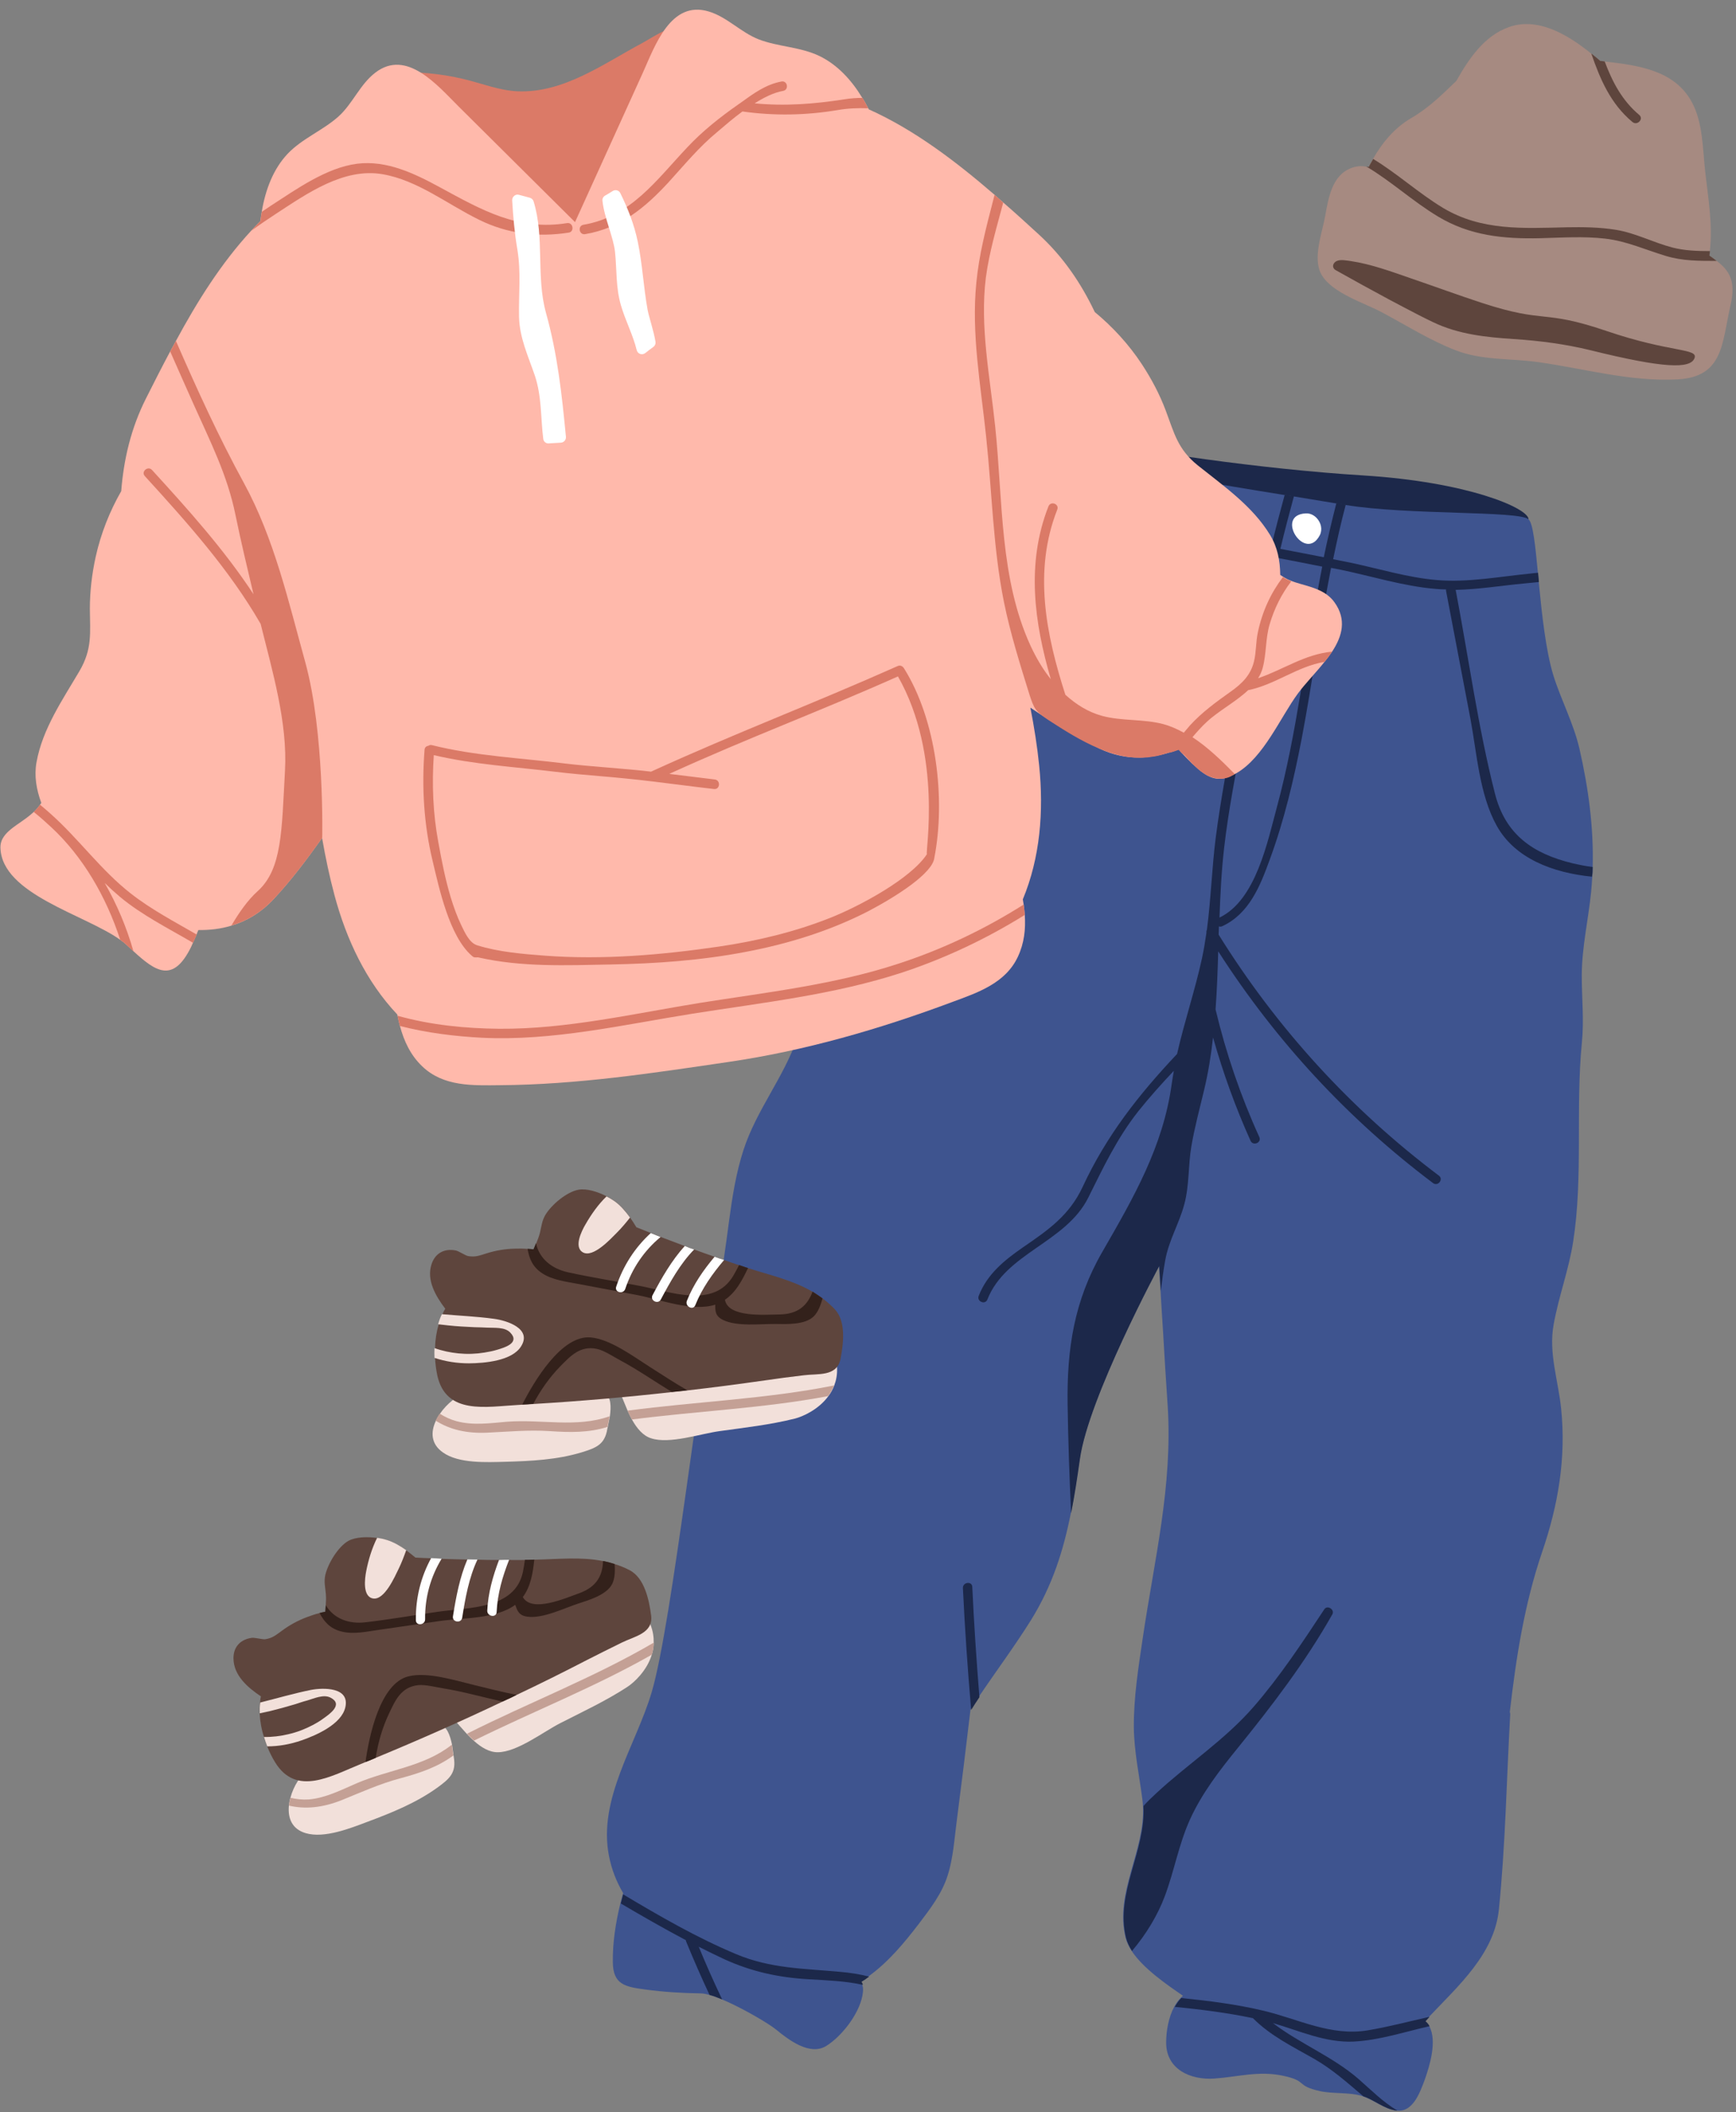 <?xml version="1.0" encoding="UTF-8"?>
<!DOCTYPE svg PUBLIC '-//W3C//DTD SVG 1.0//EN'
          'http://www.w3.org/TR/2001/REC-SVG-20010904/DTD/svg10.dtd'>
<svg height="1508.3" preserveAspectRatio="xMidYMid meet" version="1.0" viewBox="362.9 249.8 1240.2 1508.3" width="1240.2" xmlns="http://www.w3.org/2000/svg" xmlns:xlink="http://www.w3.org/1999/xlink" zoomAndPan="magnify"
><rect x="362.9" y="249.8" width="1240.2" height="1508.3" fill="#808080" stroke="none"/><g
  ><g
    ><g id="change1_1"
      ><path d="M1589.3,436.1c-1.7-1.2-3.4-2.5-5.3-3.7c0.1-1.1,0.3-2.1,0.4-3.2c2.2-19-1.2-38-3.3-56.8 c-1.8-16.2-1.6-35.1-9.6-49.8c-12.4-22.6-37.8-26.1-62.3-28.9c-1.1-0.1-2.1-0.2-3.2-0.4c-2-1.7-4.2-3.5-6.4-5.3 c-16.7-13.5-38.2-26.3-58.9-18.8c-17.3,6.2-28.2,22.1-37.4,38.4c-10,9.5-19.2,18.9-31.9,26.3c-12.3,7.2-20.9,17.6-27.7,29.5 c-1.1,1.9-2.1,3.7-3.2,5.7c-0.6-0.1-1.1-0.3-1.7-0.3c-3.4-0.7-7.2-0.4-10.8,1.1c-13.7,5.3-16.1,21.6-18.4,34.2 c-2.1,11.9-9.3,30.5-2.5,42c7.7,13.1,30.5,20,43.2,26.8c17.2,9.2,34.3,20,52.7,27.1c18.8,7.2,38.6,5.6,58.2,8.3 c33.3,4.6,66.2,14.2,100.2,12.4c32.8-1.8,31.6-25.8,37.8-53.1C1603.1,451,1598.6,443.1,1589.3,436.1z" fill="#a68a81"
      /></g
      ><g id="change2_3"
      ><path d="M1316,441.8c0.3,0.4,0.8,0.7,1.3,1c12.7,7.1,25.5,14.2,38.4,21.1c7,3.7,14,7.4,21,11c3.3,1.7,6.6,3.3,9.9,4.9 c18.3,8.8,37.9,10.8,57.8,12.1c18.5,1.2,36.8,3.6,54.8,8c52.5,13,71.1,13.3,74.2,5.8c3.1-7.4-16.6-3.8-62.9-19.6 c-46.3-15.7-42.6-4.9-88.9-20c-17.1-5.6-33.9-11.8-50.9-17.6c-13.9-4.8-28.2-10.1-42.9-12.3c-3-0.4-7.2-1.3-10,0 C1315.5,437.3,1314.4,439.9,1316,441.8z" fill="#5e453d"
      /></g
      ><g id="change2_4"
      ><path d="M1589.3,436.1c-12.5,0-24.4,0.1-36.5-3.6c-14.6-4.4-27.7-10.5-43.1-12.3c-15.5-1.8-31-0.7-46.5-0.3 c-26.1,0.6-50.3-1.8-73-15.5c-18-10.8-33.3-25.1-51.2-35.7c0.6,0.1,1.1,0.2,1.7,0.3c1-1.9,2.1-3.8,3.2-5.7 c17.3,10.5,32.3,24.3,49.8,34.9c27.6,16.6,57.5,14.6,88.4,13.9c11.7-0.2,23.5-0.1,35.2,1.8c14.1,2.3,26.5,9,40.2,12.6 c8.8,2.3,17.9,2.6,27,2.6c-0.1,1.1-0.2,2.1-0.4,3.2C1585.9,433.6,1587.7,434.8,1589.3,436.1z" fill="#5e453d"
      /></g
      ><g id="change2_5"
      ><path d="M1529.1,336.9c-15.6-13-23-30.4-29.4-48.9c2.2,1.7,4.4,3.5,6.4,5.3c1.1,0.1,2.1,0.2,3.2,0.4 c5.4,14.4,12.3,27.8,24.7,38.2C1537.4,334.8,1532.5,339.8,1529.1,336.9z" fill="#5e453d"
      /></g
    ></g
    ><g
    ><g id="change3_1"
      ><path d="M1454.9,620.4c-0.9-8.1-43.9-26.5-118-31.1c-74.1-4.6-162.8-17.8-190.1-25.1c-27.3-7.3-51.6,0.4-51.6,0.4 L1242,726.8L1454.9,620.4z" fill="#1c284a"
      /></g
      ><g id="change4_1"
      ><path d="M1433.7,1613.4c4.7-46.2,5.5-93.1,8.1-139.5c0-0.6-0.1-1.1-0.3-1.6c4.5-38.9,10.4-77,23.1-114.3 c11.4-33.3,17.2-66.8,13.6-102.1c-2-20.2-9.1-39.8-5.4-60.2c3.6-20.2,10.9-39.3,14-59.5c7.2-46.2,1.6-95,6.2-142 c1.6-16-0.1-31.9-0.1-48c0.1-20.1,4.7-39.6,6.7-59.5c0.3-3.5,0.6-7,0.8-10.5c0.2-2.4,0.3-4.8,0.3-7.2c0.8-28.5-3.1-57-9.5-84.8 c-4.2-18-13.1-34.6-18.6-52.2c-5.4-17.7-8.2-43.8-10.4-66.4c-0.2-2.2-0.4-4.5-0.6-6.6c-1.9-19.8-3.5-35.6-6.7-38.4 c-7.1-6.2-86.3-2.9-130.6-10.2l-0.5-0.1c-2.1-0.4-4.1-0.7-6.2-1c-10.1-1.7-20.2-3.3-30.3-5c-2.2-0.3-4.4-0.7-6.6-1 c-24.5-3.9-49-8-73.5-12.4c-19.5-3.6-39-7.4-58.4-11.8c-12.1-2.6-49.3-20.8-59.6-12.1c-3.2,2.8-4.1,16.3-5.5,20.4 c-1,3-2.2,6-3.5,9c-1,2.2-2.2,4.3-3.4,6.3c-1.6,2.4-3.4,4.7-5.5,6.6c-22.4,20.7-37,82-48.3,118.2c-10.2,23.8-20.5,47.6-30.8,71.3 c-1.2,2.8-2.4,5.6-3.6,8.4c-2.6,6-5.2,12-7.8,18c-10.9,25.4-22.8,50.6-30.9,77c-8.9,28.9-7.6,60.3-17.4,88.8 c-9.7,28.1-29.2,51.5-38.4,79.8c-10.8,33.1-10.6,68.6-18.8,102.2c-12.1,49.3-32,234.8-46.8,285c-11.2,37.9-38.7,76.4-30.5,117.3 c1.9,9.6,5.4,18.4,10.1,26.3c-0.1,0.3-0.1,0.6-0.3,0.8c-0.6,2.2-1.1,4.3-1.7,6.5c-3.4,13.9-5.6,28.1-5.4,42.1 c0.2,15.9,8.8,17.5,23.1,19.4c13.1,1.8,26.4,2.6,39.7,2.8c1.6,0,3.6,0.4,6,1c2.7,0.7,5.7,1.8,9,3.2c14.8,6.2,33.7,17.4,38.8,21.6 c9,7.4,24.2,19,35.9,11.7c11.6-7.2,25-24.7,26.2-38.7c0.2-1.9,0-3.5-0.5-5c-0.2-0.8-0.5-1.5-0.9-2.2c1.9-1.2,3.7-2.4,5.4-3.8 c14-10.1,25.2-23.5,36-37.6c8.1-10.7,16.4-21.4,20.5-34.4c4-12.5,4.8-26.1,6.5-39c3.4-26.4,6.7-52.8,9.8-79.3l0-0.1 c1.9-3.1,3.9-6.1,5.9-9.1c12.3-18.3,25.6-36.1,37.3-54.8c15.4-24.8,23.2-49.8,28.5-76.4c2.5-12.5,4.4-25.3,6.3-38.7 c6.1-43.8,56.7-137.8,56.7-137.8s0.4,8.1,1.1,17.8c0.6,10.2,1.3,22.3,1.8,29.4c1,17.6,2.1,35.1,3.3,52.8 c3.6,57.4-9.6,109.7-17.9,166.2c-3.1,20.9-6.4,41.8-6.3,63.1c0.2,17.5,3.9,34.3,6.1,51.5c0.2,1.5,0.3,3,0.4,4.5 c1.8,32.2-20.4,62-12.4,94.3c0.8,3.1,2.3,6.2,4.2,9.2c8.4,13,25.9,24.7,36.8,32.3c-0.6,0.5-1.2,1-1.6,1.5c-1.8,1.8-3.3,4-4.6,6.3 c-4.1,7.5-5.8,17.4-5.8,25.5c-0.1,19.1,17.2,27,34.4,25.8c17.1-1.2,31.7-5.7,49.1-2c18,3.8,8.5,7,26.5,11c9.4,2,20.3,0.7,29.4,3.3 l1.2,0.4c8.1,2.6,14.7,8.8,23.7,10.2c0.2,0,0.4,0.1,0.6,0c11.4,1.2,16.4-12.9,19.7-21.7c3.7-10.3,9.1-28.1,3.4-38.5 c-0.1-0.1-0.1-0.1-0.1-0.2c-0.8-1.3-1.8-2.5-2.9-3.5c1-1.1,1.9-2.1,2.9-3.2C1404.8,1667.7,1430.4,1645.1,1433.7,1613.4z" fill="#3e548f"
      /></g
      ><g id="change3_2"
      ><path d="M1291.8,745.9c-4.5,26.8-9.5,53.7-16.6,79.9c-6.8,25.1-15.1,66.8-41.1,79.2c0.6-16.5,1.4-33.1,3.3-49.6 c3.1-27.3,8.6-54.4,13.4-81.5c7.5-42,15.5-84,25.4-125.6c10.4,2,20.8,4,31.3,6.1C1301.5,684.7,1296.9,715.3,1291.8,745.9z M1500.7,868.9c-4.9-0.6-9.7-1.6-14.5-2.7c-28.4-6.9-47.9-20.6-55.3-49.7c-12.1-47.5-18.8-96.9-28-145.1c0-0.1-0.1-0.2-0.1-0.4 c16.1-0.3,32.4-3,48.3-4.5c3.7-0.4,7.4-0.7,11.2-1.1c-0.2-2.2-0.4-4.5-0.6-6.6c-1.6,0.1-3.3,0.3-5,0.5 c-21.9,2.1-45.1,6.6-67.1,4.7c-20.9-1.7-41.8-8.2-62.3-12.5c-4-0.8-7.9-1.6-12-2.4c2.7-13.1,5.6-26.1,9-38.9l-0.5-0.1 c-2.1-0.4-4.1-0.7-6.2-1c-3.3,12.9-6.3,25.7-9,38.6c-10.3-2-20.7-4-31-6c3-12.6,6.3-25.1,9.7-37.6c-2.2-0.3-4.4-0.7-6.6-1 c-3.4,12.4-6.7,25-9.7,37.4c-4.2-0.8-8.3-1.6-12.5-2.3c-42-7.5-85.3-11.2-126.8-21c-18.4-4.3-35.3-11.9-51.5-21.1 c-1,2.2-2.2,4.3-3.4,6.3c14.1,8,28.8,14.8,44.4,19.1c0.7,0.2,1.3,0.3,2,0.5c-0.1,0.1-0.2,0.2-0.2,0.3c-7.3,24.4-14.7,48.8-22,73.2 c-7.7,25.4-13.1,50-36.2,66.2c-22,15.4-46.8,27.5-72.5,36.9c-1.2,2.8-2.4,5.6-3.6,8.4c28.4-10,55.9-23,80.2-40 c20.4-14.3,27.7-33.6,34.6-56.7c8.6-28.4,17.1-56.9,25.6-85.4c0.2-0.5,0.2-1,0.2-1.5c39.6,9.9,81.5,13.1,121.7,20.2 c6.2,1.1,12.3,2.3,18.5,3.4c-8.9,37.4-16.3,75.2-23.2,113c-5.3,29.3-11.1,58.6-14.9,88.1c-2.7,21.2-3.4,43.8-6.3,65.7 c-0.3,0.6-0.4,1.2-0.3,1.9c-0.9,6.2-1.9,12.4-3.2,18.4c-5.1,23.3-12.6,45.3-17.8,68.3c-27.2,28.8-50.5,58.3-67.6,95.2 c-9.5,20.2-24.6,30.6-42.4,42.8c-13.4,9.3-25.6,19.1-31.7,34.7c-1.6,4,4.6,6.7,6.2,2.6c13.1-33.3,56-40.5,72.1-72.8 c10.8-21.7,20.5-42.3,35.7-61.6c8-10,16.6-19.6,25.4-28.9c-0.5,3.1-1.1,6.1-1.5,9.2c-6.1,44.9-27.4,81.6-49.6,120.1 c-20.2,35-25.4,69.4-24.8,109.3c0.4,25.7,1.3,51.5,2.5,77.3c2.5-12.5,4.4-25.3,6.3-38.7c6.1-43.8,56.7-137.8,56.7-137.8 s0.4,8.1,1.1,17.8c0.9-7.3,1.8-14.6,3.1-21.7c2.6-14.6,10-26.3,13.7-40.3c3.6-13.4,2.7-27.6,5-41.2c2.3-13.5,5.9-26.8,9.1-40.2 c3-12.5,5-25.1,6.4-37.6c7.1,25.2,16,49.8,26.8,73.8c1.8,3.9,8,1.4,6.3-2.6c-13.4-29.4-23.8-59.8-31.3-91.2 c1-13.8,1.5-27.6,1.9-41.5c41,63.9,92.8,119.9,153.5,165.5c3.5,2.6,7.6-2.7,4.2-5.3c-62.8-47.2-115.9-105.4-157.4-172.1 c0.1-2,0.1-3.9,0.2-5.9c0.6,0.2,1.4,0.3,2.3-0.1c19.5-9,27.3-29.1,34.2-48.1c10.2-27.8,17-56.7,22.6-85.7 c7.7-40.6,13.1-81.6,21-122.1c1.9,0.4,3.9,0.7,5.8,1.1c22.6,4.6,45.8,12,68.8,13.9c2.6,0.2,5,0.4,7.6,0.4c-0.1,0.4-0.1,0.7,0,1.2 l17.4,91.3c4.6,24.5,6.4,54.1,18.8,76.3c13,23.3,40,33.5,68,36.3C1500.6,873.7,1500.7,871.4,1500.7,868.9z" fill="#1c284a"
      /></g
      ><g id="change3_3"
      ><path d="M1062.6,1461.7c-2,3-4,6-5.9,9.1c-2.5-28.9-4.5-58-5.9-87c-0.2-4.3,6.5-5.2,6.7-0.9 C1058.7,1409.2,1060.5,1435.5,1062.6,1461.7z" fill="#1c284a"
      /></g
      ><g id="change3_4"
      ><path d="M978.4,1664.9c0.4,0.7,0.8,1.4,0.9,2.2c-12.4-2.8-25.6-3.2-38.7-4c-21.3-1.2-40.6-5.4-60-14.2 c-6.2-2.9-12.4-5.9-18.5-9c5.2,12.7,10.8,25.2,16.7,37.6c-3.3-1.4-6.3-2.5-9-3.2c-5.9-12.6-11.4-25.2-16.7-38.1 c-0.2-0.4-0.2-0.7-0.2-1c-15.7-8.3-31.2-17.2-46.5-26.2c0.6-2.2,1.1-4.3,1.7-6.5c26.3,15.7,53,31.1,80.8,42.7 c24.5,10.3,48.2,10.2,74.1,12.6c7.1,0.6,14.1,1.7,20.8,3.4C982.1,1662.5,980.3,1663.8,978.4,1664.9z" fill="#1c284a"
      /></g
      ><g id="change3_5"
      ><path d="M1333.3,1734.2c8.9,7.8,17.6,16.6,27.9,22.7c-0.2,0-0.4,0-0.6,0c-9.1-1.3-15.6-7.5-23.7-10.2 c-11.2-9.5-22-19.2-35.2-26.8c-15.5-8.8-31-16.3-43.7-29c-18.4-3.9-37.1-6.2-55.8-8.1c1.3-2.3,2.8-4.5,4.6-6.3 c19.8,2,39.5,4.5,58.9,9.1c24.9,6,48,18.3,74.2,14c15-2.5,29.6-6.4,44.3-9.7c-1,1.1-1.9,2.1-2.9,3.2c1.2,1,2.1,2.1,2.9,3.5 c-18,4.1-36,10.1-54.4,11c-20,0.9-38.6-7.7-57.5-13.2C1291.5,1709.1,1314.8,1718.2,1333.3,1734.2z" fill="#1c284a"
      /></g
      ><g id="change3_6"
      ><path d="M1309,1398.9c-15.7,23.8-31.5,47.7-50.2,69.3c-20.9,24.1-46.8,40.7-69.9,62.1c-3.2,3-6.3,5.9-9.1,9.1 c1.8,32.2-20.4,62-12.4,94.3c0.8,3.1,2.3,6.2,4.2,9.2c10.2-12,18.5-25.8,23.5-39.3c6.7-17.9,9.9-36.8,17.8-54.3 c8.5-18.9,21.3-35.4,34.3-51.4c24.7-30.5,48.2-61.2,67.6-95.5C1316.5,1399,1311.1,1395.7,1309,1398.9z" fill="#1c284a"
      /></g
      ><g id="change5_9"
      ><path d="M1306.6,625.6c0.4,2.1,0.2,4.3-0.8,6.3c-10.4,20.1-32.7-14.5-10-15.5C1301.1,616.1,1305.6,620.6,1306.6,625.6 z" fill="#fff"
      /></g
    ></g
    ><g
    ><g id="change6_5"
      ><path d="M774,1415.1c-15.5,4-27.6,11.5-40.4,20.9c-14.7,10.8-27.8,26-43.2,35.6c-0.1,0.1-0.2,0.3-0.4,0.4 c-2.6-0.3-5.4,2.5-3.2,5c2.7,3.1,6,7,9.6,10.9c1.6,1.7,3.3,3.4,5,4.9c5.2,4.7,11.1,8.3,17.2,8.2c13.8-0.1,32.6-14.7,44.6-20.8 c16.1-8.2,32.6-15.9,47.8-25.8c5.2-3.4,14.1-11.8,17.5-23c0.9-2.7,1.4-5.5,1.4-8.6c0.1-4-0.5-8.2-2.2-12.6 C818.5,1386.7,787,1411.7,774,1415.1z" fill="#f2e0da"
      /></g
      ><g id="change6_6"
      ><path d="M676.3,1480.8c-5.5-1.1-16.3,4.1-21.1,5c-8.3,1.6-16.9,2.5-25.1,4.5c-16.4,3.8-30.6,11.3-43.4,22 c-0.1,0.1-0.1,0.2-0.2,0.3c-0.9-0.4-2-0.5-3.1,0.3c-5.5,4-10.8,12.2-13,20.5c-0.6,1.9-0.9,3.8-1.1,5.6c-0.9,8.8,2,16.9,12.1,19.8 c13.3,3.9,32-3.6,44.2-8.2c17.2-6.4,34.7-13.5,49.7-24.3c8.8-6.4,13.7-10.6,11.8-21.8c-0.1-0.4-0.1-0.9-0.2-1.4 c-0.4-2.2-0.6-4.9-1.1-7.7C684.4,1489,682.3,1482.1,676.3,1480.8z" fill="#f2e0da"
      /></g
      ><g id="change7_3"
      ><path d="M617.6,1523.2c22.8-9.8,48.4-11.9,68.1-27.6c0.4,2.8,0.7,5.5,1.1,7.7c-11.3,8.3-23.8,12.5-37.9,16.3 c-14.7,3.9-27.8,9.9-41.9,15.6c-13.9,5.5-26.2,6.6-37.7,3.9c0.2-1.8,0.6-3.8,1.1-5.6c4.1,1,8.5,1.5,13.1,1.2 C595.5,1533.7,606.7,1527.9,617.6,1523.2z" fill="#c4a095"
      /></g
      ><g id="change7_4"
      ><path d="M830,1422.7c-0.1,3-0.6,5.9-1.4,8.6c-40.7,23.2-85.3,40.7-127.1,61.4c-1.7-1.6-3.5-3.3-5-4.9 C740.3,1465.7,787.5,1447.6,830,1422.7z" fill="#c4a095"
      /></g
      ><g id="change2_2"
      ><path d="M812.7,1371c-3.6-1.9-7.2-3.3-10.8-4.4c-2.7-0.9-5.4-1.6-8.2-2.1c-15.9-3.2-32-1.3-49.1-1 c-0.5,0-0.9,0-1.4,0.1c-1.8,0-3.5,0.1-5.3,0.1c-3.8,0-7.6,0.1-11.4,0c-2.5,0.1-4.8,0.1-7.2,0c-5.2,0-10.3,0-15.5-0.2 c-2.4,0-4.8,0-7.2-0.1c-6.1-0.1-12.2-0.3-18.3-0.5c-2.5-0.1-5.1-0.2-7.5-0.4c-3.8-0.1-7.4-0.3-11.1-0.5c-2.1-1.8-4.4-3.5-6.6-5.2 c-4.4-3.1-9-5.8-13.9-7.3c-2-0.6-4.4-1.2-6.9-1.5c-6.9-1-15.1-0.8-20.4,2c-7.5,4.2-14.7,16.3-16.6,24.4c-1.1,5.1,0,8.7,0.4,13.8 c0.2,2.6,0.1,5.3-0.1,7.8c-0.1,1.6-0.2,3.2-0.3,4.7c-1.4,0.2-2.8,0.6-4.1,0.9c-3.1,0.8-6.1,1.8-9,2.9c-6.4,2.4-12.5,5.7-18,9.8 c-4.2,3-6.5,5.2-11.8,6c-1.8,0.3-7.5-1.3-9.6-1c-8.1,1.1-13.3,6.5-13.1,14.9c0.2,11.9,10,20.5,19.6,26.9c-0.3,1.5-0.6,2.9-0.6,4.4 c-0.3,2.5-0.4,5.1-0.3,7.7c0.3,5.7,1.3,11.5,3.1,16.9c0.6,2.3,1.4,4.5,2.3,6.7c1.6,4.1,3.5,7.9,5.6,11.3 c15.2,24.9,40.4,9.7,61.5,1.2c1-0.4,2.1-0.8,3.1-1.3c2.4-1,4.9-2,7.3-3c30.5-12.6,60.8-26,90.7-40.2c2.1-1,4.2-1.9,6.3-2.9 c1.3-0.6,2.6-1.3,3.8-1.9c16.7-7.9,33.2-16.1,49.6-24.6c8.4-4.3,16.9-8.5,25.4-12.7c9.1-4.5,22.4-6.6,21-19.1 C826.7,1392.7,823.5,1376.6,812.7,1371z" fill="#5e453d"
      /></g
      ><g id="change8_3"
      ><path d="M732,1460c-1.3,0.6-2.6,1.3-3.8,1.9c-2.1,1-4.2,1.9-6.3,2.9c-14.1-3.1-28-7.1-42.2-9.4 c-5.1-0.8-13.1-2.9-18.2-2.3c-12.2,1.4-16.3,11-20.7,20.3c-4.8,10.1-7.8,20.7-9.5,31.6c-2.4,1.1-4.9,2.1-7.3,3 c2.5-18.1,10.3-56.2,30.7-61.2c13.6-3.4,33.6,3,46.9,6.2C711.7,1455.4,721.8,1458.1,732,1460z" fill="#33211b"
      /></g
      ><g id="change6_7"
      ><path d="M639.2,1349.4c-2-0.6-4.4-1.2-6.9-1.5c-3.7,7.5-6.2,15.6-7.8,23.9c-1,5.2-2.7,18.1,4.9,19.4 c8.2,1.4,15.6-15.7,18.3-21.2c2.1-4.3,3.8-8.8,5.4-13.3C648.7,1353.6,644.1,1350.9,639.2,1349.4z" fill="#f2e0da"
      /></g
      ><g id="change8_4"
      ><path d="M802,1366.6c0.4,5.4,0.1,10.4-1.7,14.1c-3.9,8-16.9,11.7-24.2,14.1c-10.1,3.3-25.4,10.9-36.3,9.4 c-6.1-0.7-7.4-4.2-8.8-8.5c-13.8,10.4-38.9,9.3-54.7,11.7c-14.2,2-28.4,4.2-42.7,6.2c-8.6,1.2-18,3.4-26.7,1.2 c-8.2-2-12.5-7.1-15.7-13.2c1.3-0.4,2.7-0.7,4.1-0.9c0.1-1.6,0.2-3.2,0.3-4.7c5.9,9.7,16.5,13.6,28.4,12.2c17.2-2,34.4-5,51.6-7.5 c22-3.2,55.3-1.6,60.9-28.6c0.6-2.9,1-5.7,1.4-8.5c1.8,0,3.6,0,5.3-0.1c0.5,0,1,0,1.4-0.1c-1,9.7-2.6,19.3-8.2,26.8 c6.4,11.4,30.3,0.8,39.9-2.6c13.3-4.7,17.1-13.2,17.4-23.2C796.5,1365,799.3,1365.7,802,1366.6z" fill="#33211b"
      /></g
      ><g id="change6_8"
      ><path d="M609.6,1468.9c-2.7,12.1-20.8,20-31.2,23.6c-8,2.8-16.4,4.3-24.6,4.3c-0.8-2.1-1.6-4.3-2.3-6.7 c5.8,0.1,11.7-0.6,17.5-2c6.1-1.4,11.8-3.6,17.3-6.5c2.8-1.5,5.4-3,7.9-4.9c4.2-3,14.2-9.9,4.8-14.7c-5-2.6-11.9,0.7-16.8,2.1 c-2.8,0.7-5.6,1.7-8.4,2.6c-6,1.8-12.2,3.5-18.3,5c-2.3,0.5-4.6,1-7,1.5c-0.1-2.6-0.1-5.2,0.3-7.7c12-3,23.9-6.5,36.2-9 C593.9,1454.8,612.9,1454.4,609.6,1468.9z" fill="#f2e0da"
      /></g
      ><g id="change5_4"
      ><path d="M678.4,1362.8c-7.9,13-12,27.7-11.8,43.2c0.1,4.3-6.6,5-6.6,0.7c-0.2-15.8,3.5-30.8,10.9-44.3 C673.3,1362.5,675.9,1362.6,678.4,1362.8z" fill="#fff"
      /></g
      ><g id="change5_5"
      ><path d="M704,1363.4c-6.1,12.9-8.7,27.6-10.9,41.5c-0.7,4.3-7.3,3.3-6.6-1c2.2-13.7,4.8-27.8,10.3-40.6 C699.2,1363.4,701.5,1363.4,704,1363.4z" fill="#fff"
      /></g
      ><g id="change5_6"
      ><path d="M726.6,1363.6c-4.7,11.9-8.3,24.1-8.9,37.3c-0.2,4.3-6.8,3.2-6.7-1c0.6-12.7,4-24.6,8.4-36.2 C721.8,1363.6,724.1,1363.6,726.6,1363.6z" fill="#fff"
      /></g
    ></g
    ><g
    ><g id="change6_1"
      ><path d="M908.3,1213.7c-15.9-1.3-29.9,1.9-45,6.6c-17.5,5.4-34.7,15.5-52.4,19.6c-0.1,0-0.3,0.2-0.5,0.2 c-2.4-1.2-5.9,0.6-4.6,3.7c1.6,3.8,3.4,8.6,5.5,13.4c0.9,2.1,2,4.3,3.1,6.3c3.4,6.1,7.8,11.5,13.6,13.3c13.1,4.4,35.6-3.3,49-5.1 c17.9-2.5,36-4.5,53.6-8.9c6-1.5,17.2-6.6,24.1-16.1c1.7-2.2,3.1-4.8,4.2-7.6c1.4-3.7,2.2-7.9,2-12.6 C959.5,1201.3,921.6,1214.7,908.3,1213.7z" fill="#f2e0da"
      /></g
      ><g id="change6_2"
      ><path d="M794.5,1244c-4.8-2.8-16.7-1.4-21.6-2.2c-8.4-1.2-16.8-3.1-25.2-3.9c-16.7-1.7-32.6,0.7-48.2,6.7 c-0.1,0-0.2,0.1-0.3,0.2c-0.8-0.7-1.8-1.1-3-0.7c-6.5,2-14.1,8-19,15.2c-1.1,1.6-2.1,3.3-2.9,5c-3.8,8-3.6,16.6,5,22.6 c11.3,8.1,31.4,7,44.4,6.7c18.4-0.5,37.2-1.4,54.9-6.8c10.4-3.2,16.4-5.6,18.2-16.8c0.1-0.4,0.2-0.9,0.3-1.3 c0.4-2.2,1-4.9,1.5-7.6C799.5,1254.4,799.7,1247.2,794.5,1244z" fill="#f2e0da"
      /></g
      ><g id="change7_1"
      ><path d="M725.1,1265c24.7-1.9,49.6,4.5,73.3-3.9c-0.5,2.7-1.1,5.4-1.5,7.6c-13.4,4.2-26.6,4-41.2,3 c-15.1-1-29.5,0.4-44.6,1.1c-14.9,0.7-26.9-2.2-37-8.6c0.8-1.7,1.8-3.4,2.9-5c3.6,2.3,7.6,4.2,12,5.4 C700.8,1267.8,713.3,1266,725.1,1265z" fill="#c4a095"
      /></g
      ><g id="change7_2"
      ><path d="M958.7,1239.1c-1.1,2.9-2.5,5.4-4.2,7.6c-46,8.7-93.9,10.7-140.2,16.7c-1.1-2.1-2.2-4.2-3.1-6.3 C859.9,1250.6,910.5,1248.8,958.7,1239.1z" fill="#c4a095"
      /></g
      ><g id="change2_1"
      ><path d="M959.2,1184.6c-2.8-2.9-5.7-5.5-8.7-7.7c-2.3-1.7-4.6-3.3-7.1-4.7c-14-8.2-29.8-11.7-46.1-16.9 c-0.5-0.1-0.9-0.3-1.4-0.4c-1.7-0.5-3.3-1.1-5-1.7c-3.6-1.2-7.2-2.4-10.7-3.7c-2.3-0.7-4.6-1.5-6.8-2.3c-4.9-1.7-9.7-3.4-14.6-5.2 c-2.3-0.8-4.5-1.6-6.8-2.5c-5.7-2.1-11.5-4.3-17.2-6.5c-2.3-0.9-4.7-1.9-7-2.8c-3.5-1.4-6.9-2.7-10.3-4.1c-1.4-2.4-3-4.8-4.6-7.1 c-3.1-4.4-6.6-8.4-10.7-11.4c-1.7-1.2-3.8-2.5-6-3.6c-6.2-3.2-14.1-5.7-19.9-4.7c-8.5,1.5-19.2,10.6-23.6,17.7 c-2.7,4.4-2.9,8.3-4.1,13.2c-0.7,2.6-1.6,5-2.6,7.4c-0.6,1.5-1.3,2.9-1.8,4.4c-1.4-0.2-2.8-0.4-4.2-0.4c-3.2-0.3-6.4-0.3-9.4-0.2 c-6.9,0.2-13.7,1.3-20.2,3.4c-4.9,1.5-7.9,2.8-13.1,1.9c-1.8-0.3-6.7-3.6-8.8-4c-8-1.6-14.7,1.8-17.3,9.8 c-3.7,11.3,2.8,22.6,9.8,31.8c-0.8,1.3-1.5,2.6-2,3.9c-1.1,2.3-2,4.7-2.7,7.2c-1.6,5.5-2.5,11.3-2.6,17c-0.2,2.4-0.1,4.7,0,7 c0.2,4.4,0.8,8.6,1.6,12.5c6.3,28.5,35.1,22.3,57.8,21.1c1.1-0.1,2.2-0.1,3.3-0.2c2.6-0.1,5.3-0.3,7.9-0.5c33-2,65.9-4.8,98.8-8.5 c2.3-0.2,4.6-0.5,6.9-0.7c1.4-0.2,2.8-0.4,4.2-0.5c18.4-2.1,36.6-4.5,54.9-7.1c9.4-1.4,18.8-2.6,28.1-3.7 c10.1-1.3,23.3,1.1,26.1-11.3C965.4,1209.7,967.6,1193.4,959.2,1184.6z" fill="#5e453d"
      /></g
      ><g id="change8_1"
      ><path d="M853.9,1242.5c-1.4,0.2-2.8,0.4-4.2,0.5c-2.3,0.2-4.6,0.5-6.9,0.7c-12.3-7.5-24.2-15.8-36.9-22.6 c-4.5-2.4-11.4-7-16.5-8.1c-12-2.6-19,5.1-26.2,12.4c-7.8,8-14.1,17-19.3,26.8c-2.6,0.2-5.3,0.4-7.9,0.5 c8.3-16.3,28-49.8,48.9-47.9c14,1.2,30.8,13.8,42.3,21.1C836.2,1231.6,844.9,1237.4,853.9,1242.5z" fill="#33211b"
      /></g
      ><g id="change6_3"
      ><path d="M802.2,1107.7c-1.7-1.2-3.8-2.5-6-3.6c-6,5.8-10.9,12.8-15.1,20.1c-2.7,4.6-8.5,16.2-1.7,19.9 c7.3,4,19.8-9.7,24.2-14.1c3.4-3.4,6.5-7.1,9.4-10.8C809.8,1114.8,806.3,1110.7,802.2,1107.7z" fill="#f2e0da"
      /></g
      ><g id="change8_2"
      ><path d="M950.5,1176.9c-1.4,5.3-3.3,9.9-6.2,12.8c-6.3,6.3-19.8,5.6-27.5,5.5c-10.6-0.1-27.5,2-37.4-2.9 c-5.5-2.7-5.6-6.3-5.5-10.9c-16.4,5.3-39.9-3.8-55.5-6.8c-14.1-2.7-28.3-5.3-42.4-8c-8.5-1.6-18.1-2.7-25.6-7.5 c-7.1-4.6-9.5-10.8-10.6-17.6c1.4,0.1,2.8,0.2,4.2,0.4c0.6-1.5,1.3-2.9,1.8-4.4c2.4,11.1,11.2,18.2,22.9,20.8 c16.9,3.7,34.2,6.4,51.2,9.7c21.8,4.1,52.8,16.5,66.9-7.3c1.5-2.5,2.8-5.1,4.1-7.6c1.7,0.6,3.4,1.1,5,1.7c0.5,0.1,0.9,0.3,1.4,0.4 c-4.2,8.9-8.7,17.4-16.5,22.7c2.3,12.9,28.4,10.6,38.6,10.5c14.1-0.1,20.5-6.9,24-16.3C945.8,1173.7,948.2,1175.2,950.5,1176.9z" fill="#33211b"
      /></g
      ><g id="change6_4"
      ><path d="M735.2,1211.1c-6.4,10.5-26.2,12.1-37.2,12.2c-8.5,0-16.9-1.3-24.7-3.9c-0.1-2.3-0.1-4.6,0-7 c5.5,2,11.2,3.2,17.2,3.8c6.2,0.6,12.3,0.4,18.5-0.6c3.2-0.5,6.1-1.1,9.1-2c5-1.5,16.6-4.8,9.3-12.3c-3.9-4.1-11.5-3.2-16.6-3.5 c-2.9-0.2-5.9-0.2-8.8-0.3c-6.3-0.3-12.7-0.6-19-1.3c-2.4-0.3-4.7-0.5-7.1-0.8c0.7-2.5,1.6-5,2.7-7.2c12.4,1.1,24.7,1.6,37.2,3.3 C725,1192.7,743.1,1198.5,735.2,1211.1z" fill="#f2e0da"
      /></g
      ><g id="change5_1"
      ><path d="M834.8,1133.1c-11.7,9.7-20.3,22.3-25.2,37c-1.3,4.1-7.8,2.6-6.5-1.5c5-15,13.4-28,24.7-38.3 C830.1,1131.2,832.5,1132.2,834.8,1133.1z" fill="#fff"
      /></g
      ><g id="change5_2"
      ><path d="M858.8,1142c-10,10.2-17.2,23.3-23.8,35.7c-2,3.8-8,0.7-5.9-3.1c6.5-12.3,13.6-24.7,23-35.1 C854.3,1140.5,856.5,1141.3,858.8,1142z" fill="#fff"
      /></g
      ><g id="change5_3"
      ><path d="M880.2,1149.5c-8.3,9.8-15.7,20.1-20.6,32.3c-1.6,4-7.5,0.8-6-3.1c4.7-11.8,11.8-22,19.8-31.5 C875.6,1148,877.8,1148.8,880.2,1149.5z" fill="#fff"
      /></g
    ></g
    ><g
    ><g id="change9_1"
      ><path d="M860.2,271.7c-6.3-12.4-31.4,5.1-38.4,8.8c-27.8,14.8-56,35.8-89.1,34.5c-13.6-0.6-26.4-6-39.6-9 c-15.8-3.7-31.8-5-48-4.7c-4.3,0.1-4.9,6.8-0.6,6.8c2.3,0,4.6,0,6.8,0.1c0.1,0.2,0.2,0.4,0.3,0.7c18.7,25.2,36.4,51.1,55.3,76.1 c13.4,17.8,29.5,35.3,51.2,42.7c18.3,6.3,34.9,3.1,45.3-13.8c14.3-23.3,23.6-51.2,34.3-76.3c6.1-14.4,12.9-28.7,18.1-43.4 C857.7,288.7,863,277.2,860.2,271.7z" fill="#db7a67"
      /></g
      ><g id="change10_1"
      ><path d="M1316.2,679.8c-5.7-7.9-14.9-10.4-23.7-12.9c-2.6-0.8-4.9-1.4-7-2.3c-2.2-0.8-4.2-1.8-6-3 c-0.7-0.4-1.3-0.8-2-1.3c-0.1-10.2-2-19.9-7.2-28.4c-12.5-20.7-33.2-35-51.7-49.8c-14.4-11.6-16.8-23-22.8-38.9 c-4.4-11.8-10.3-22.9-17.2-33.4c-9.3-14.1-20.7-26.5-33.6-37.2c-9.8-20.6-22.6-39.5-40.1-55.5c-8.3-7.6-16.7-15.3-25.4-22.8 c-2.1-1.8-4.1-3.7-6.2-5.5c-27.5-23.7-57.1-46.3-89.7-60.9c-0.1-0.3-0.3-0.6-0.5-0.9c-1.3-2.6-2.7-5.1-4.3-7.5 c-7.7-12.7-17.7-23.5-30.5-29.7c-13.7-6.6-29.4-6.5-43.4-11.9c-12.8-5-22.6-16-35.7-19.9c-27.1-8.2-38.4,24.5-46.9,43.4 c-16.2,35.7-32.4,71.3-48.6,107c-27.8-27.6-55.6-55.2-83.4-82.8c-14.8-14.7-36.9-41.2-59.3-23.9c-10.9,8.3-16.1,22.1-26.3,31.3 c-11.2,10-25.8,15.6-36.3,26.6c-10.3,10.9-15.9,25.7-18.5,41.4c-0.4,2.2-0.7,4.5-1,6.7c-2.3,2.3-4.5,4.6-6.7,7 c-21.3,23.1-38.5,50.5-53.6,78.5c-1.4,2.5-2.7,5-4.1,7.5c-6,11.2-11.7,22.5-17.3,33.6c-10.7,21.2-15.9,43.4-17.7,66.2 c-8.3,14.5-14.5,30.2-18.2,46.7c-2.7,12.3-4.2,24.7-4.2,37.4c0.1,17.1,1.9,28.5-7.5,44.5c-12,20.4-26.3,41.1-30.6,64.9 c-1.8,9.8-0.1,19.6,3.4,29.1c-0.3,0.4-0.5,0.9-0.9,1.3c-1.3,1.8-2.7,3.5-4.5,5.2c-1.8,1.6-3.8,3.3-6.2,5 c-7.4,5.5-17.9,10.8-17.6,20.5c0.9,33.3,60.4,47.7,85.6,65.8c1.7,1.2,3.3,2.4,4.6,3.7c1.7,1.5,3.2,3,4.8,4.4 c15.8,14.5,28.3,23.2,41.2-3c0.5-1,0.9-2,1.3-2.9c0.9-2,1.8-3.9,2.6-5.9c0.4-1.1,0.8-2.2,1.3-3.3c8.1,0.1,16-0.8,23.5-3.1 c10.9-3.2,21.1-9.2,30.3-19c12.5-13.4,23.8-28.4,34.6-43.6c2.4,13.8,5.3,27.6,8.9,41c8.5,31.6,22.6,61.5,44.8,85l0.2,0.9 c0.5,2.5,1,4.9,1.7,7.3c2.9,10.8,7.6,20.9,15.9,28.8c15.2,14.6,36,13.7,55.7,13.5c55.1-0.4,108.8-8.6,163.1-16.6 c54.3-7.9,107.9-23.4,159.6-42.7c18.4-6.8,38.3-13.4,47.2-32.5c4.5-9.6,5.6-19.6,4.9-29.8c-0.2-2.4-0.4-5-0.8-7.4 c-0.2-1.3-0.4-2.5-0.6-3.7c12.4-29.8,15-62.8,11.7-95.4c-1.4-13.9-3.6-27.7-6.3-41.5c2.5,1.7,5,3.3,7.5,5 c13.2,8.6,26.6,16.7,40.4,23.5c0.3,0.2,0.7,0.3,1,0.5c0.1,0.1,0.3,0.1,0.4,0.2c9.8,4.7,19.5,6.6,28.8,6.4c1.4,0,2.8,0,4.2-0.2 c0.6,0,1.1-0.1,1.6-0.1c0.4,0,0.8-0.1,1.2-0.2c1.6-0.2,3.1-0.4,4.7-0.7c3.3-0.6,6.5-1.4,9.7-2.4c1.1-0.3,2-0.6,3-0.9 c1.2-0.4,2.3-0.8,3.4-1.2c0.7,0.8,1.4,1.6,2.2,2.4c2.2,2.4,4.5,4.7,6.9,7.1c0.2,0.2,0.4,0.4,0.6,0.6c0.2,0.2,0.3,0.4,0.6,0.5 c2.4,2.2,4.9,4.6,7.7,6.4c0.5,0.3,0.9,0.6,1.4,0.9c3.8,2.3,8.1,3.7,12.8,2.7c0.3-0.1,0.7-0.1,1-0.3c1.8-0.5,3.5-1.1,5.2-1.9l0.1,0 c1-0.5,1.8-1,2.8-1.5c19.6-11.3,31.4-40,44-57c5.2-7.1,12.7-14.6,19.1-22.7c1.9-2.3,3.7-4.8,5.4-7.3 C1321.8,704,1325.1,692.1,1316.2,679.8z" fill="#ffb9ab"
      /></g
      ><g id="change9_2"
      ><path d="M983.1,327.1c-7.2-0.2-14.5,0-21.8,1.3c-22.7,3.8-45.2,4.2-68,1c-6.7,4.9-12.9,10.3-18.3,14.9 c-12.6,10.4-22.9,22.9-33.9,35c-17,18.6-34.8,33.4-60.2,37.7c-4.3,0.7-5.5-5.9-1.2-6.7c34.1-5.8,52.2-32.1,74.4-55.5 c10.9-11.6,23.2-21.3,36.2-30.4c0.4-0.3,0.8-0.6,1.2-0.8c0.2-0.2,0.5-0.4,0.8-0.6c9-6.5,17.7-12.9,28.9-15 c4.3-0.8,5.5,5.9,1.2,6.7c-6.8,1.2-13.7,4.7-20.4,8.9c21.7,2.1,42.5,0.5,64.3-2.9c4.3-0.7,8.6-1,12.8-1 C980.4,322,981.8,324.5,983.1,327.1z" fill="#db7a67"
      /></g
      ><g id="change9_3"
      ><path d="M769.2,415.9c-22.2,3.5-43.9,0.8-64.1-9.2c-22.5-11-43.8-28.2-68.9-32.5c-27.8-4.8-54.1,13.9-76.2,28.3 c-6,3.9-12,8-17.7,12.2c2.2-2.3,4.4-4.7,6.7-7c0.3-2.3,0.5-4.5,1-6.7c2.2-1.5,4.5-3,6.7-4.5c18.1-11.7,39.5-27,61.4-29.8 c21.1-2.6,41,7,59,16.8c29.9,16.2,55.8,31.3,91,25.6C772.3,408.5,773.5,415.2,769.2,415.9z" fill="#db7a67"
      /></g
      ><g id="change5_7"
      ><path d="M755,566.4c2.8-0.2,5.6-0.3,8.5-0.5c2.2-0.1,3.9-2,3.7-4.2c-2.9-30.2-6-58.9-14.2-88.3 c-7.3-26.3-0.9-53.8-8.9-79.8c-0.4-1.3-1.4-2.2-2.7-2.6c-2.6-0.7-5.2-1.4-7.8-2.1c-2.5-0.7-4.9,1.4-4.8,4 c0.7,11.7,1.7,23.3,3.7,35c2.7,16.4,0.9,31.5,1.2,47.9c0.3,15.2,6.5,28.1,11.3,42.2c5,15,4.1,30,6,45.1 C751.2,565.2,753,566.6,755,566.4z" fill="#fff"
      /></g
      ><g id="change5_8"
      ><path d="M800.6,386.2c-1.7,1.1-3.5,2.2-5.3,3.2c-1.3,0.7-2.2,2.1-2,3.7c1.2,12.1,7.9,26,9,36.8 c1.3,12.7,0.5,25,4.1,37.6c3.3,11.4,8.6,21.1,11.4,32.4c0.7,2.7,3.9,3.7,6.1,2c1.9-1.5,3.8-3,5.8-4.4c1.1-0.8,1.7-2.2,1.5-3.6 c-1.4-8.3-4.6-17.4-5.6-22.6c-3-16.3-3.7-32.8-7.1-49c-2.6-12.4-7-23.5-12.4-34.5C805.1,385.6,802.5,385,800.6,386.2z" fill="#fff"
      /></g
      ><g id="change9_4"
      ><path d="M581,722.7c-12-43.3-22.1-88.1-43.8-127.9c-18-32.9-33.6-67.1-48.6-101.5c-1.4,2.5-2.7,5-4.1,7.5 c5.6,12.7,11.2,25.4,16.9,38.1c11.8,26.4,23.9,50,29.7,78.5c3.9,19,8.4,37.8,12.9,56.7c-20.9-31.8-46.7-60.5-72.5-88.7 c-2.9-3.2-8.1,1.2-5.1,4.4c30.2,33.1,60.4,66.8,82.7,105.5c8.4,33.7,19.3,70.6,17.4,104.7c-2.4,42.9-1.9,70.4-19.7,86.3 c-6.7,6-13.2,15.2-18.6,24.4c10.9-3.2,21.1-9.2,30.3-19c12.5-13.4,23.8-28.4,34.6-43.6C593.1,848.1,594.8,773,581,722.7z" fill="#db7a67"
      /></g
      ><g id="change9_5"
      ><path d="M503.4,917.1c-0.8,2-1.6,3.9-2.6,5.9c-17.8-10.4-36.6-19.8-52.2-32.8c-3.8-3.2-7.4-6.5-10.9-9.9 c8.8,15.4,15.7,31.7,20.5,48.7c-1.6-1.4-3.2-2.9-4.8-4.4c-1.3-1.3-2.9-2.5-4.6-3.7c-10-30.8-26.7-59.6-49.7-80.8 c-3.9-3.6-7.9-7.2-12.1-10.5c1.8-1.7,3.2-3.4,4.5-5.2c2.7,2.2,5.3,4.5,7.9,6.8c19.9,17.8,35.7,40,56.8,56.5 C470.7,899.1,487.3,907.8,503.4,917.1z" fill="#db7a67"
      /></g
      ><g id="change9_6"
      ><path d="M1314.6,715.1c-1.7,2.5-3.5,5-5.4,7.3c-19.7,3.3-35.2,16.3-54.6,20.2c-8.9,8.4-21,14.7-29.5,22.6 c-3.7,3.4-7.1,7.2-10.3,11c11,7.2,20.9,16.8,30.1,26.2c-0.5,0.4-1,0.8-1.5,1.1l-0.1,0c-1.8,1.2-3.9,1.9-6.1,2.2 c-3.6,0.5-7.5-0.2-10.8-1.7c-0.7-0.3-1.4-0.6-2-1c-0.5-0.3-0.9-0.6-1.4-0.9c-2.8-1.8-5.3-4-7.7-6.4c-0.2-0.2-0.4-0.3-0.6-0.5 c-1.1-1.2-2.2-2.4-3.2-3.5c-1.3-1.5-2.7-3.2-4.3-4.1c-0.8-0.8-1.5-1.6-2.2-2.4c-1.2,0.4-2.3,0.8-3.4,1.2c-1,0.3-2,0.6-3,0.9 c0.1-0.1,0.1-0.2,0.2-0.3c-1.2,0.3-2.3,0.7-3.4,1c-2.2,0.7-4.3,1.3-6.4,1.7c-1.6,0.3-3.1,0.5-4.7,0.7c-0.4,0.1-0.8,0.1-1.2,0.2 c-0.5,0-1.1,0.1-1.6,0.1c-1.4,0.1-2.9,0.1-4.2,0.2c-9.9,0-19.5-2.5-28.8-6.4c-0.2-0.1-0.4-0.1-0.4-0.2 c-13-5.4-25.2-13.2-36.6-20.6c-1.6-1.1-3.2-2.2-4.8-3.4c-1.3-1.1-2.6-2.3-3.6-3.6c-2.2-3-3.3-6.6-4.5-10.1 c-6.9-22.2-13.9-44.3-18.5-67c-7.8-38.8-8.5-78.6-12.7-117.9c-3.8-36.6-10.7-73.4-7-110.1c1.9-19.9,7-39.4,12-58.7 c0.3-1.3,0.7-2.6,1-3.9c2.1,1.8,4.2,3.6,6.2,5.5c-4.7,17.7-10,35.3-12.4,53.5c-4.4,35.4,3,71.1,6.7,106.7 c5.5,52.8,3.1,108.2,25.3,156.4c3.9,8.3,8.6,16.5,14.4,23.7c-11.8-40.5-17.7-82.6-1.7-123.4c1.6-4.1,7.9-1.8,6.3,2.3 c-17.2,43.7-8.1,89.1,5.8,132.2c7.6,6.9,16.3,12.4,26.3,15.1c14.1,3.8,29.2,2.1,43.4,5.8c5.3,1.4,10.2,3.6,14.9,6.2 c1.5-1.8,2.9-3.5,4.4-5.2c8.7-9.5,18.8-16.8,29.2-24.2c7.9-5.6,14.1-11.6,16.5-21.3c1.7-6.7,1.3-14,2.8-20.9 c3.1-14.9,9.3-28.2,17.9-39.5c1.8,1.2,3.8,2.1,6,3c-7.1,9.2-12.2,19.6-15.5,30.8c-3,10.2-2.2,20.7-4.9,30.9 c-0.7,2.8-1.9,5.2-3.3,7.5C1279.7,728,1294.8,717,1314.6,715.1z" fill="#db7a67"
      /></g
      ><g id="change9_7"
      ><path d="M1094.2,895.7c0.4,2.5,0.6,5,0.8,7.4c-27.5,17.1-56.9,31-87.8,41.2c-48.3,15.8-99.4,21.4-149.4,29.3 c-49.6,7.9-100.2,19.7-150.7,17.2c-19.1-1-39.1-3.4-58.5-8.4c-0.7-2.4-1.2-4.9-1.7-7.3c23.8,6.7,49,9.1,72.6,9.3 c48,0.4,96.5-10.9,143.6-18.5c47.3-7.5,95.7-12.9,141.4-27.9C1036.2,927.7,1066.2,913.4,1094.2,895.7z" fill="#db7a67"
      /></g
      ><g id="change9_8"
      ><path d="M1030.4,862.3c8.2-42.2,1.4-98.5-21.7-135.3c-1-1.6-2.7-2.4-4.5-1.6c-62.7,27.9-113.7,46.9-176.2,75.4 c-16-2-45.3-3.8-61.3-5.8c-31.3-3.9-64.4-5.4-95.1-13.1c-1-0.3-1.9-0.1-2.6,0.4c-1.4,0.2-2.7,1.1-2.8,2.9 c-2.1,26.7-0.5,53.4,5.8,79.5c4.7,19.8,12,53.7,27.9,67.5c1.5,1.3,1.5,1.3,4.5,1.2c31.2,7.1,62.8,5.7,94.7,5.1 c32.3-0.6,64.7-2.9,96.5-9c30.2-5.7,60-14.9,87.5-29C1003.1,890,1029.2,873.4,1030.4,862.3z M956,905.2 c-25.4,10.1-52.3,16.5-79.4,20.5c-41.1,6-82.9,9.6-124.4,6.5c-15.9-1.2-33.1-2.6-48.4-7.4c-5.6-1.7-8.9-9.3-11.3-14.2 c-3.1-6.4-5.5-13.2-7.6-20c-3.9-13-6.5-26.3-8.9-39.6c-3.8-20.5-4.6-41.2-3.2-62c28.3,6.7,58.1,8.4,86.9,11.9 c10.6,1.3,21.2,2.2,31.8,3.1c5.8,0.5,11.7,1,17.5,1.6c13.4,1.3,26.8,3,40.2,4.7c7.9,1,15.8,2,23.8,2.9c4.3,0.5,4.9-6.2,0.6-6.8 c-10.9-1.3-21.8-2.7-32.6-4c58.2-26.5,105-43.6,163.4-69.6c32.2,56.6,19.3,126.2,20.7,126.9C1013.8,877.1,977,896.9,956,905.2z" fill="#db7a67"
      /></g
    ></g
  ></g
></svg
>
